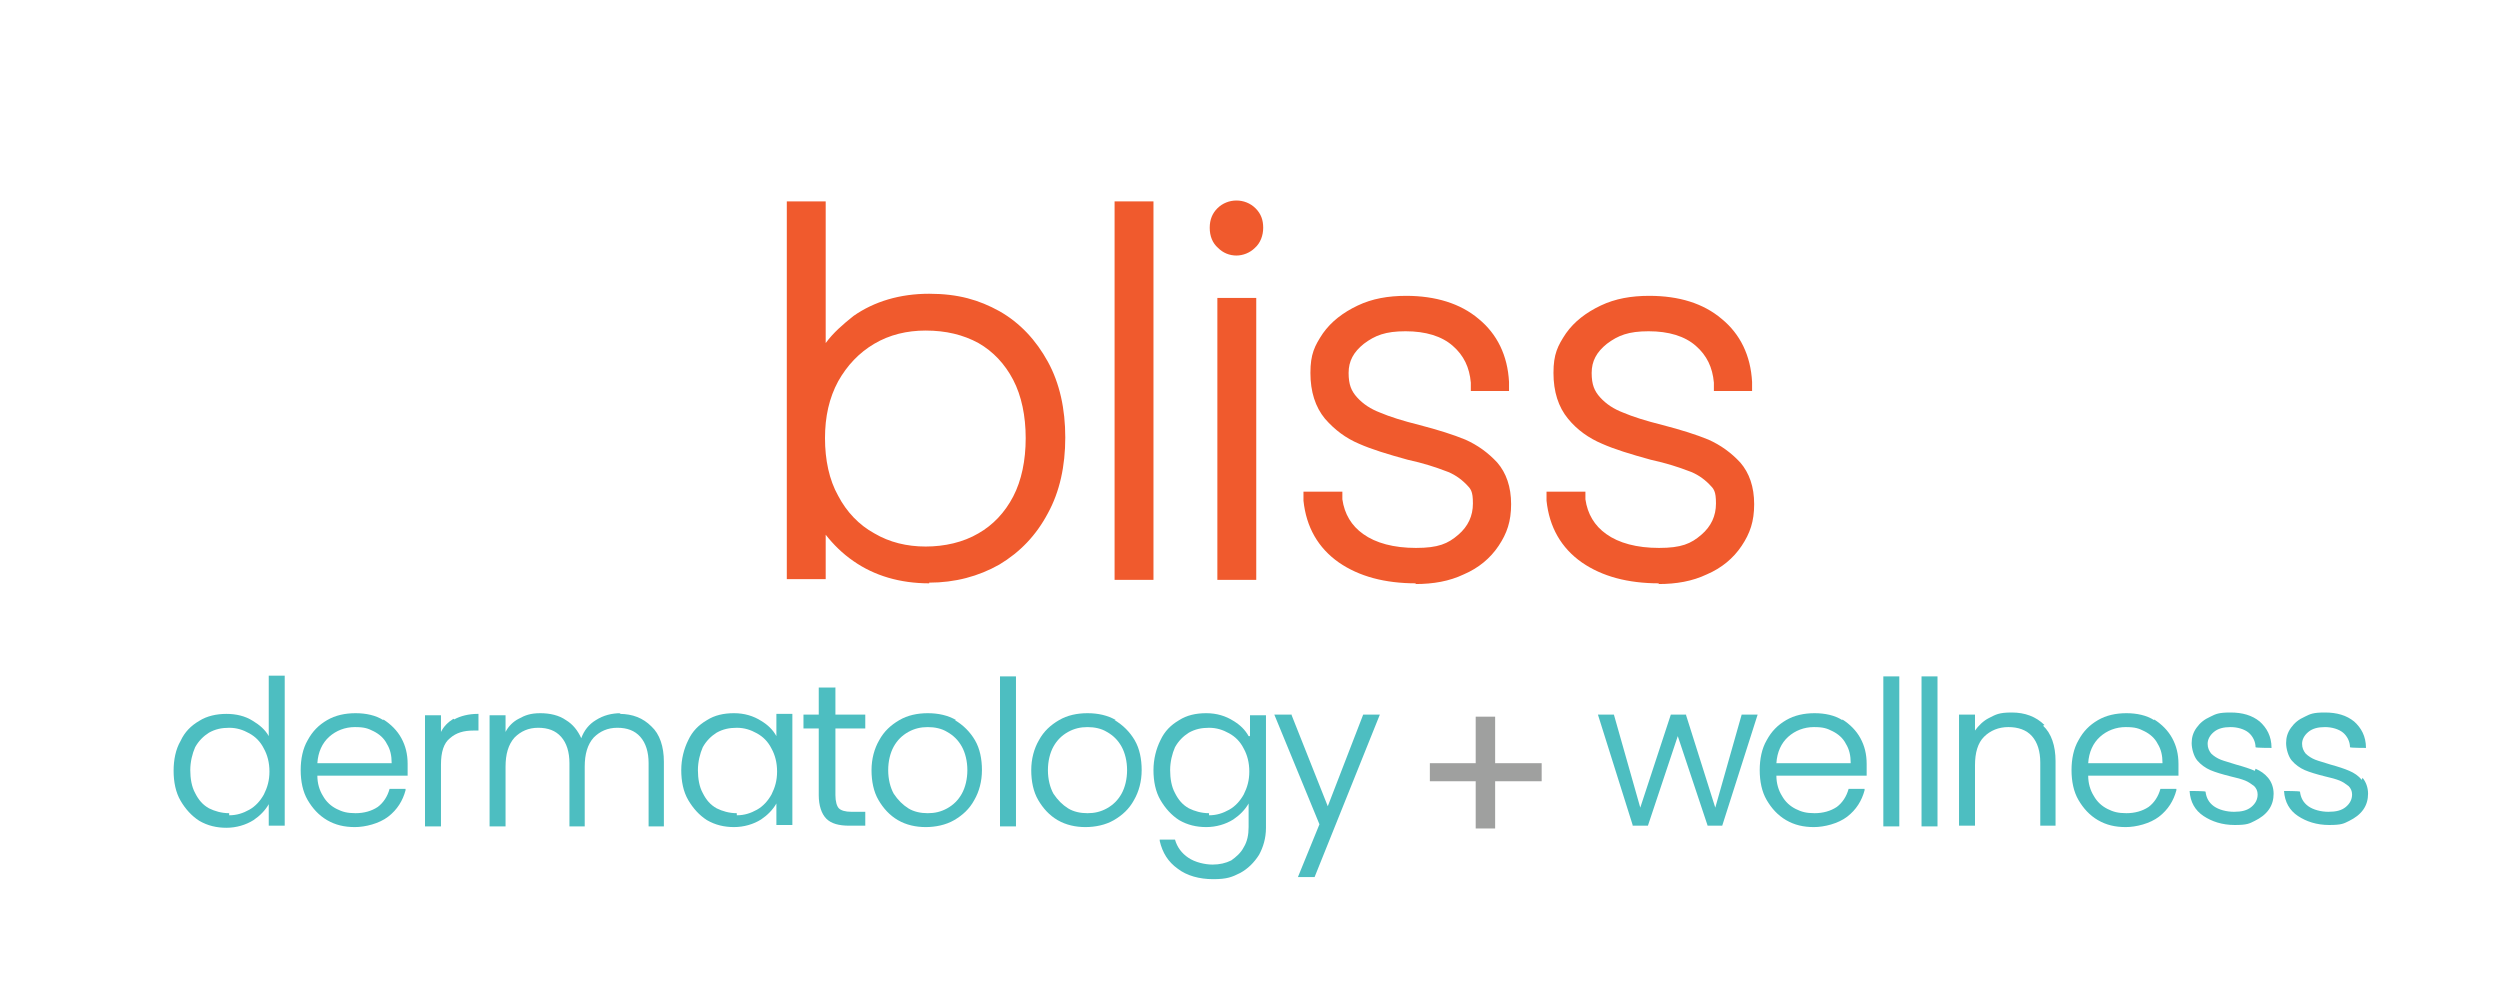 <?xml version="1.0" encoding="UTF-8"?>
<svg xmlns="http://www.w3.org/2000/svg" version="1.1" viewBox="0 0 360 144">
  <defs>
    <style>
      .cls-1 {
        fill: #4dbec1;
      }

      .cls-2 {
        fill: #9fa09f;
      }

      .cls-3 {
        fill: #f05a2d;
      }
    </style>
  </defs>
  <!-- Generator: Adobe Illustrator 28.6.0, SVG Export Plug-In . SVG Version: 1.2.0 Build 709)  -->
  <g>
    <g id="Layer_1">
      <g>
        <path class="cls-3" d="M133.8,84c-4.2,0-7.9-1.1-10.9-3.2-1.6-1.1-2.9-2.4-4-3.8v6.4h-5.6V29h5.6v20.4c1.1-1.5,2.5-2.7,4-3.9,3-2.1,6.7-3.2,10.9-3.2s7.2.9,10.1,2.5c3,1.7,5.3,4.2,7,7.3,1.7,3.1,2.5,6.8,2.5,10.9s-.8,7.8-2.5,10.9c-1.7,3.2-4,5.6-7,7.4-3,1.7-6.4,2.6-10.1,2.6ZM133.3,47.6c-2.7,0-5.2.6-7.4,1.9-2.2,1.3-3.9,3.1-5.2,5.4-1.3,2.4-1.9,5.1-1.9,8.2s.6,6,1.9,8.3c1.2,2.3,3,4.2,5.2,5.4,2.2,1.3,4.7,1.9,7.4,1.9s5.4-.6,7.6-1.9c2.1-1.2,3.8-3,5-5.3,1.2-2.3,1.8-5.2,1.8-8.4s-.6-6.1-1.8-8.4h0c-1.2-2.3-2.9-4.1-5-5.3-2.2-1.2-4.7-1.8-7.6-1.8Z"/>
        <path class="cls-3" d="M166.1,83.5h-5.6V29h5.6v54.4Z"/>
        <path class="cls-3" d="M180.9,83.5h-5.6v-40.6h5.6v40.6ZM178.1,36.8c-1.1,0-2-.4-2.7-1.1-.8-.7-1.2-1.7-1.2-2.9s.4-2.1,1.1-2.8c1.5-1.5,4-1.5,5.5,0,.8.8,1.1,1.7,1.1,2.8s-.4,2.2-1.2,2.9c-.7.7-1.7,1.1-2.7,1.1Z"/>
        <path class="cls-3" d="M203.9,84c-4.5,0-8.2-1-11.1-3-3-2.1-4.7-5.1-5.1-8.9v-1.3c-.1,0,5.6,0,5.6,0v1.1c.3,2.1,1.3,3.8,3,5,1.8,1.3,4.4,2,7.6,2s4.6-.6,6.1-1.9c1.4-1.2,2.1-2.7,2.1-4.5s-.3-2.1-1-2.8c-.8-.8-1.8-1.5-3-1.9-1.3-.5-3.1-1.1-5.4-1.6-2.9-.8-5.2-1.5-7-2.3-1.9-.8-3.5-2-4.9-3.6-1.4-1.7-2.1-3.9-2.1-6.6s.6-3.9,1.8-5.7c1.2-1.7,2.9-3,5-4,2.1-1,4.4-1.4,7-1.4,4.2,0,7.8,1.1,10.4,3.3,2.7,2.2,4.2,5.3,4.4,9.1v1.3c0,0-5.5,0-5.5,0v-1.2c-.2-2.2-1-3.9-2.6-5.3-1.6-1.4-3.9-2.1-6.8-2.1s-4.4.6-6,1.8c-1.5,1.2-2.2,2.5-2.2,4.2s.4,2.6,1.2,3.5c.9,1,2,1.7,3.3,2.2,1.4.6,3.3,1.2,5.7,1.8,2.7.7,4.9,1.4,6.6,2.1,1.8.8,3.3,1.9,4.6,3.3,1.3,1.5,2,3.5,2,6s-.6,4.2-1.8,6c-1.2,1.8-2.9,3.2-5,4.1-2.1,1-4.4,1.4-7,1.4Z"/>
        <path class="cls-3" d="M238.9,84c-4.5,0-8.2-1-11.1-3-3-2.1-4.7-5.1-5.1-8.9v-1.3c-.1,0,5.6,0,5.6,0v1.1c.3,2.1,1.3,3.8,3,5,1.8,1.3,4.4,2,7.6,2s4.6-.6,6.1-1.9c1.4-1.2,2.1-2.7,2.1-4.5s-.3-2.1-1-2.8c-.8-.8-1.8-1.5-3-1.9-1.3-.5-3.1-1.1-5.4-1.6-2.9-.8-5.2-1.5-7-2.3-1.9-.8-3.6-2-4.9-3.6-1.4-1.7-2.1-3.9-2.1-6.6s.6-3.9,1.8-5.7c1.2-1.7,2.9-3,5-4,2.1-1,4.4-1.4,7-1.4,4.3,0,7.8,1.1,10.4,3.3,2.7,2.2,4.2,5.3,4.4,9.1v1.3c0,0-5.5,0-5.5,0v-1.2c-.2-2.2-1-3.9-2.6-5.3-1.6-1.4-3.9-2.1-6.8-2.1s-4.4.6-6,1.8c-1.5,1.2-2.2,2.5-2.2,4.2s.4,2.6,1.2,3.5c.9,1,2,1.7,3.3,2.2,1.4.6,3.3,1.2,5.7,1.8,2.7.7,4.9,1.4,6.6,2.1,1.8.8,3.3,1.9,4.6,3.3,1.3,1.5,2,3.5,2,6s-.6,4.2-1.8,6c-1.2,1.8-2.9,3.2-5,4.1-2.1,1-4.4,1.4-7,1.4Z"/>
      </g>
      <g>
        <g>
          <path class="cls-1" d="M38.7,106c-.5-.9-1.3-1.6-2.3-2.2-1.1-.7-2.4-1-3.8-1s-2.8.3-3.9,1c-1.2.7-2.1,1.6-2.7,2.9-.7,1.2-1,2.7-1,4.3s.3,3.1,1,4.3c.7,1.2,1.6,2.2,2.7,2.9,1.2.7,2.5,1,3.9,1s2.8-.4,3.9-1.1c.9-.6,1.7-1.4,2.2-2.3v3.1h2.3v-21.6h-2.3v8.6ZM33,117.1c-1.1,0-2.1-.3-2.9-.7-.9-.5-1.5-1.2-2-2.2-.5-.9-.7-2.1-.7-3.3s.3-2.4.7-3.3c.5-.9,1.2-1.6,2-2.1.9-.5,1.8-.7,2.9-.7s2,.3,2.9.8c.9.5,1.6,1.2,2.1,2.2.5.9.8,2,.8,3.3s-.3,2.3-.8,3.3c-.5.9-1.2,1.7-2.1,2.2-.9.5-1.8.8-2.9.8Z"/>
          <path class="cls-1" d="M55.2,103.7c-1.1-.7-2.5-1-4-1s-2.9.3-4.1,1c-1.2.7-2.1,1.6-2.8,2.9-.7,1.2-1,2.7-1,4.3s.3,3.1,1,4.3c.7,1.2,1.6,2.2,2.8,2.9,1.2.7,2.5,1,4,1s3.5-.5,4.8-1.5c1.3-1,2.1-2.3,2.5-3.8v-.2s-2.3,0-2.3,0h0c-.3,1.1-.9,2-1.7,2.6-.9.6-2,.9-3.2.9s-1.9-.2-2.7-.6c-.8-.4-1.5-1-2-1.9-.5-.8-.8-1.8-.8-2.9h13c0-.5,0-1,0-1.7,0-1.4-.3-2.6-.9-3.7-.6-1.1-1.5-2-2.6-2.7ZM56.5,109.9h-10.8c.1-1.6.7-2.9,1.7-3.8,1-.9,2.3-1.4,3.7-1.4s1.9.2,2.7.6c.8.4,1.5,1,1.9,1.8.5.8.7,1.7.7,2.8Z"/>
          <path class="cls-1" d="M65.3,103.5c-.8.5-1.4,1.1-1.8,1.9v-2.4h-2.3v16h2.3v-8.9c0-1.8.4-3.1,1.3-3.8.9-.8,2-1.1,3.4-1.1h.7v-2.4h-.1c-1.3,0-2.5.3-3.4.8Z"/>
          <path class="cls-1" d="M89.4,102.7c-1.3,0-2.5.3-3.6,1-1,.6-1.7,1.5-2.1,2.6-.5-1.1-1.2-2-2.2-2.6-1-.7-2.3-1-3.7-1s-2.2.3-3.1.8c-.8.4-1.5,1.1-1.9,1.9v-2.4h-2.3v16h2.3v-8.6c0-1.8.4-3.2,1.3-4.2.9-.9,2-1.4,3.4-1.4s2.5.4,3.3,1.3c.8.9,1.2,2.2,1.2,3.8v9.1h2.2v-8.6c0-1.8.4-3.2,1.3-4.2.9-.9,2-1.4,3.4-1.4s2.5.4,3.3,1.3c.8.9,1.2,2.2,1.2,3.8v9.1h2.2v-9.3c0-2.2-.6-4-1.8-5.1-1.2-1.2-2.7-1.8-4.6-1.8Z"/>
          <path class="cls-1" d="M111.8,106c-.5-.9-1.2-1.6-2.2-2.2-1.1-.7-2.4-1.1-3.9-1.1s-2.8.3-3.9,1c-1.2.7-2.1,1.6-2.7,2.9-.6,1.2-1,2.7-1,4.3s.3,3.1,1,4.3c.7,1.2,1.6,2.2,2.7,2.9,1.2.7,2.5,1,3.9,1s2.8-.4,3.9-1.1c.9-.6,1.7-1.4,2.2-2.3v3.1h2.3v-16h-2.3v3ZM106.1,117.1c-1.1,0-2.1-.3-2.9-.7-.9-.5-1.5-1.2-2-2.2-.5-.9-.7-2.1-.7-3.3s.3-2.4.7-3.3c.5-.9,1.2-1.6,2-2.1.9-.5,1.8-.7,2.9-.7s2,.3,2.9.8c.9.5,1.6,1.2,2.1,2.2.5.9.8,2,.8,3.3s-.3,2.3-.8,3.3c-.5.9-1.2,1.7-2.1,2.2-.9.5-1.8.8-2.9.8Z"/>
          <path class="cls-1" d="M120.2,99h-2.3v3.9h-2.2v2h2.2v9.6c0,1.5.4,2.7,1.1,3.4.7.7,1.8,1,3.3,1h2.3v-2h-2c-.9,0-1.5-.2-1.8-.5-.3-.3-.5-1-.5-1.9v-9.6h4.3v-2h-4.3v-3.9Z"/>
          <path class="cls-1" d="M137.7,103.7c-1.2-.7-2.6-1-4.1-1s-2.9.3-4.1,1c-1.2.7-2.2,1.6-2.9,2.9-.7,1.2-1.1,2.7-1.1,4.3s.3,3.1,1,4.3c.7,1.2,1.6,2.2,2.8,2.9h0c1.2.7,2.6,1,4,1s2.9-.3,4.1-1c1.2-.7,2.2-1.6,2.9-2.9.7-1.2,1.1-2.7,1.1-4.3s-.3-3.1-1-4.3c-.7-1.2-1.7-2.2-2.9-2.9ZM133.6,117.1c-1,0-2-.2-2.8-.7-.8-.5-1.5-1.2-2.1-2.1-.5-.9-.8-2.1-.8-3.4s.3-2.5.8-3.4c.5-.9,1.2-1.6,2.1-2.1.9-.5,1.8-.7,2.8-.7s2,.2,2.8.7c.9.5,1.6,1.2,2.1,2.1.5.9.8,2.1.8,3.4s-.3,2.5-.8,3.4c-.5.9-1.2,1.6-2.1,2.1-.9.5-1.8.7-2.8.7Z"/>
          <rect class="cls-1" x="144" y="97.4" width="2.3" height="21.6"/>
          <path class="cls-1" d="M160.7,103.7c-1.2-.7-2.6-1-4.1-1s-2.9.3-4.1,1c-1.2.7-2.2,1.6-2.9,2.9-.7,1.2-1.1,2.7-1.1,4.3s.3,3.1,1,4.3c.7,1.2,1.6,2.2,2.8,2.9h0c1.2.7,2.6,1,4,1s2.9-.3,4.1-1c1.2-.7,2.2-1.6,2.9-2.9.7-1.2,1.1-2.7,1.1-4.3s-.3-3.1-1-4.3c-.7-1.2-1.7-2.2-2.9-2.9ZM156.6,117.1c-1,0-2-.2-2.8-.7-.8-.5-1.5-1.2-2.1-2.1-.5-.9-.8-2.1-.8-3.4s.3-2.5.8-3.4c.5-.9,1.2-1.6,2.1-2.1.9-.5,1.8-.7,2.8-.7s2,.2,2.8.7c.9.5,1.6,1.2,2.1,2.1.5.9.8,2.1.8,3.4s-.3,2.5-.8,3.4c-.5.9-1.2,1.6-2.1,2.1-.9.5-1.8.7-2.8.7Z"/>
          <path class="cls-1" d="M179.8,106c-.5-.9-1.2-1.6-2.2-2.2-1.1-.7-2.4-1.1-3.9-1.1s-2.8.3-3.9,1c-1.2.7-2.1,1.6-2.7,2.9-.6,1.2-1,2.7-1,4.3s.3,3.1,1,4.3c.7,1.2,1.6,2.2,2.7,2.9,1.2.7,2.5,1,3.9,1s2.8-.4,3.9-1.1c.9-.6,1.7-1.4,2.2-2.3v3.4c0,1.1-.2,2.1-.7,2.9-.4.8-1.1,1.4-1.8,1.9-.8.4-1.7.6-2.7.6s-2.5-.3-3.5-1c-.9-.6-1.6-1.5-1.9-2.6h0c0,0-2.2,0-2.2,0v.2c.4,1.7,1.2,3,2.6,4,1.3,1,3.1,1.5,5.1,1.5s2.7-.3,3.9-.9c1.1-.6,2-1.5,2.7-2.6.6-1.1,1-2.4,1-3.9v-16.2h-2.3v3ZM174.1,117.1c-1.1,0-2.1-.3-2.9-.7-.9-.5-1.5-1.2-2-2.2-.5-.9-.7-2.1-.7-3.3s.3-2.4.7-3.3c.5-.9,1.2-1.6,2-2.1.9-.5,1.8-.7,2.9-.7s2,.3,2.9.8c.9.5,1.6,1.2,2.1,2.2.5.9.8,2,.8,3.3s-.3,2.3-.8,3.3c-.5.9-1.2,1.7-2.1,2.2-.9.5-1.8.8-2.9.8Z"/>
          <polygon class="cls-1" points="191.2 116.1 186 103 186 102.9 183.5 102.9 190 118.7 186.9 126.3 189.3 126.3 198.7 102.9 196.3 102.9 191.2 116.1"/>
          <polygon class="cls-1" points="247 116.3 242.8 103 242.8 102.9 240.6 102.9 236.2 116.3 232.4 102.9 230.1 102.9 235.1 118.8 235.1 118.9 237.3 118.9 241.6 106 245.9 118.9 248 118.9 253.1 102.9 250.8 102.9 247 116.3"/>
          <path class="cls-1" d="M265.3,103.7c-1.1-.7-2.5-1-4-1s-2.9.3-4.1,1c-1.2.7-2.1,1.6-2.8,2.9-.7,1.2-1,2.7-1,4.3s.3,3.1,1,4.3c.7,1.2,1.6,2.2,2.8,2.9,1.2.7,2.5,1,4,1s3.5-.5,4.8-1.5c1.3-1,2.1-2.3,2.5-3.8v-.2s-2.3,0-2.3,0h0c-.3,1.1-.9,2-1.7,2.6-.9.6-2,.9-3.2.9s-1.9-.2-2.7-.6c-.8-.4-1.5-1-2-1.9-.5-.8-.8-1.8-.8-2.9h13c0-.5,0-1,0-1.7,0-1.4-.3-2.6-.9-3.7-.6-1.1-1.5-2-2.6-2.7ZM266.6,109.9h-10.8c.1-1.6.7-2.9,1.7-3.8,1-.9,2.3-1.4,3.7-1.4s1.9.2,2.7.6c.8.4,1.5,1,1.9,1.8.5.8.7,1.7.7,2.8Z"/>
          <rect class="cls-1" x="271.2" y="97.4" width="2.3" height="21.6"/>
          <rect class="cls-1" x="276.7" y="97.4" width="2.3" height="21.6"/>
          <path class="cls-1" d="M294.4,104.4c-1.2-1.2-2.8-1.8-4.7-1.8s-2.3.3-3.3.8c-.8.4-1.5,1.1-2,1.8v-2.3h-2.3v16h2.3v-8.7c0-1.8.4-3.2,1.3-4.1.9-.9,2.1-1.4,3.5-1.4s2.6.4,3.4,1.3c.8.9,1.2,2.2,1.2,3.8v9.1h2.2v-9.3c0-2.2-.6-4-1.8-5.1h0Z"/>
          <path class="cls-1" d="M310.2,103.7c-1.1-.7-2.5-1-4-1s-2.9.3-4.1,1c-1.2.7-2.1,1.6-2.8,2.9-.7,1.2-1,2.7-1,4.3s.3,3.1,1,4.3c.7,1.2,1.6,2.2,2.8,2.9,1.2.7,2.5,1,4,1s3.5-.5,4.8-1.5c1.3-1,2.1-2.3,2.5-3.8v-.2s-2.3,0-2.3,0h0c-.3,1.1-.9,2-1.7,2.6-.9.6-2,.9-3.2.9s-1.9-.2-2.7-.6c-.8-.4-1.5-1-2-1.9-.5-.8-.8-1.8-.8-2.9h13c0-.5,0-1,0-1.7,0-1.4-.3-2.6-.9-3.7-.6-1.1-1.5-2-2.6-2.7ZM311.5,109.9h-10.8c.1-1.6.7-2.9,1.7-3.8,1-.9,2.3-1.4,3.7-1.4s1.9.2,2.7.6c.8.4,1.5,1,1.9,1.8.5.8.7,1.7.7,2.8Z"/>
          <path class="cls-1" d="M324.7,111c-.7-.3-1.6-.6-2.7-.9-.9-.3-1.7-.5-2.2-.7-.5-.2-1-.5-1.4-.9-.3-.4-.5-.8-.5-1.4s.3-1.2.9-1.7c.6-.5,1.4-.7,2.4-.7s2,.3,2.6.8c.6.5,1,1.3,1,2.1h0c0,.1,2.3.1,2.3.1h0c0-1.7-.7-2.9-1.7-3.8-1.1-.9-2.5-1.3-4.2-1.3s-2.1.2-2.9.6c-.9.4-1.5.9-2,1.6-.5.7-.7,1.4-.7,2.2s.3,1.9.8,2.5c.5.6,1.2,1.1,1.9,1.4.7.3,1.7.6,2.9.9.9.2,1.6.4,2.1.6.5.2.9.5,1.3.8.3.3.5.7.5,1.2,0,.7-.3,1.3-.9,1.8-.6.5-1.4.7-2.5.7s-2.2-.3-2.9-.8c-.7-.5-1.1-1.2-1.2-2.1h0c0-.1-2.3-.1-2.3-.1h0c.1,1.6.8,2.8,2,3.6,1.2.8,2.7,1.3,4.5,1.3s2.1-.2,2.9-.6c.8-.4,1.5-.9,2-1.6.5-.7.7-1.5.7-2.3,0-.9-.3-1.7-.8-2.3-.5-.6-1.1-1-1.8-1.3Z"/>
          <path class="cls-1" d="M340.1,112.3c-.5-.6-1.1-1-1.8-1.3-.7-.3-1.6-.6-2.7-.9-.9-.3-1.7-.5-2.2-.7-.5-.2-1-.5-1.4-.9-.3-.4-.5-.8-.5-1.4s.3-1.2.9-1.7c.6-.5,1.4-.7,2.4-.7s2,.3,2.6.8c.6.5,1,1.3,1,2.1h0c0,.1,2.3.1,2.3.1h0c0-1.7-.7-2.9-1.7-3.8-1.1-.9-2.5-1.3-4.2-1.3s-2.1.2-2.9.6c-.9.4-1.5.9-2,1.6-.5.7-.7,1.4-.7,2.2s.3,1.9.8,2.5c.5.6,1.2,1.1,1.9,1.4.7.3,1.7.6,2.9.9.9.2,1.6.4,2.1.6.5.2.9.5,1.3.8.3.3.5.7.5,1.2,0,.7-.3,1.3-.9,1.8-.6.5-1.4.7-2.5.7s-2.2-.3-2.9-.8c-.7-.5-1.1-1.2-1.2-2.1h0c0-.1-2.3-.1-2.3-.1h0c.1,1.6.8,2.8,2,3.6,1.2.8,2.7,1.3,4.5,1.3s2.1-.2,2.9-.6c.8-.4,1.5-.9,2-1.6.5-.7.7-1.5.7-2.3,0-.9-.3-1.7-.8-2.3Z"/>
        </g>
        <g>
          <path class="cls-2" d="M221.6,112.1h-6.7v6.8h-2v-6.8h-6.7v-1.8h6.7v-6.8h2v6.8h6.7v1.8Z"/>
          <polygon class="cls-2" points="212.5 119.3 212.5 112.5 205.9 112.5 205.9 109.9 212.5 109.9 212.5 103.2 215.3 103.2 215.3 109.9 222 109.9 222 112.5 215.3 112.5 215.3 119.3 212.5 119.3"/>
          <path class="cls-2" d="M215,119h-2.2v-6.8h-6.7v-2.1h6.7v-6.8h2.2v6.8h6.7v2.1h-6.7v6.8Z"/>
        </g>
      </g>
    </g>
  </g>
</svg>